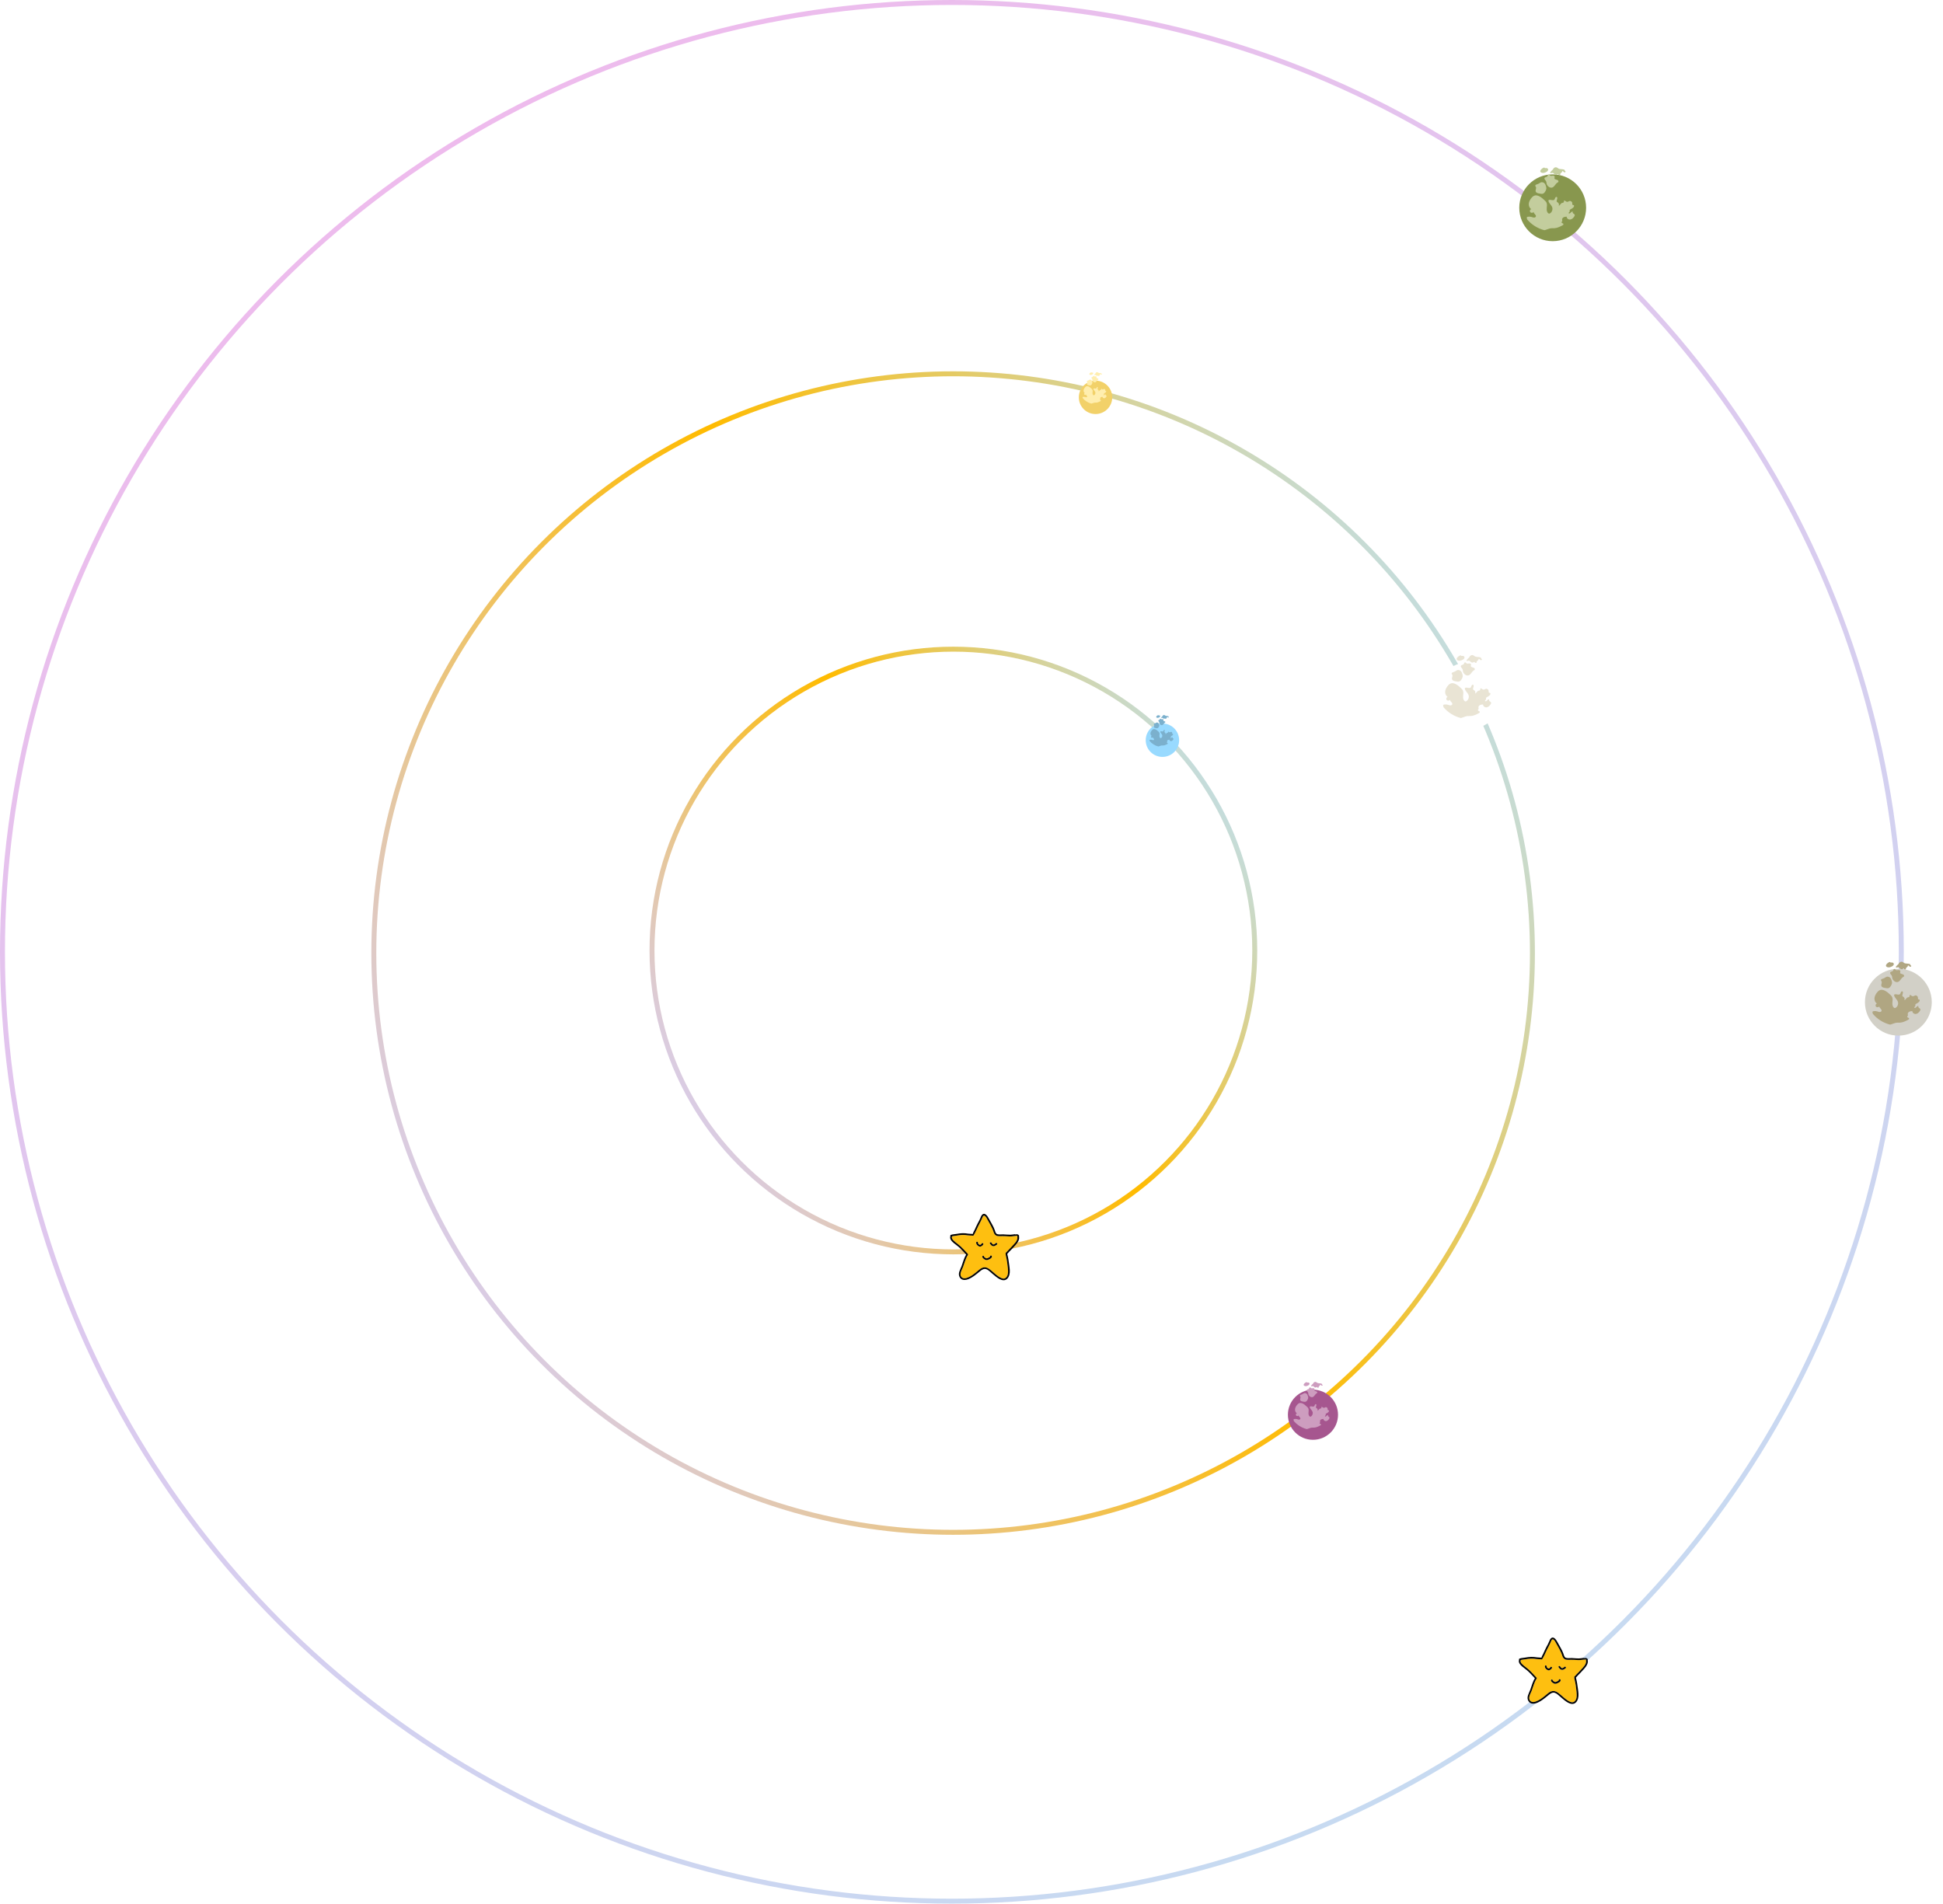 <svg width="697" height="683" viewBox="0 0 697 683" fill="none" xmlns="http://www.w3.org/2000/svg">
<circle cx="341.465" cy="341.465" r="340.577" stroke="url(#paint0_linear_23:282)" stroke-width="1.776"/>
<circle cx="341.909" cy="341.909" r="207.81" stroke="url(#paint1_linear_23:282)" stroke-width="1.776"/>
<circle cx="342" cy="341" r="108.112" stroke="url(#paint2_linear_23:282)" stroke-width="1.776"/>
<path d="M364.965 443.775C364.954 443.625 364.943 443.481 364.954 443.342H364.837C364.821 443.342 364.804 443.342 364.788 443.336C364.155 443.347 363.539 443.481 362.911 443.536C362.179 443.603 361.435 443.503 360.702 443.469C359.986 443.436 359.281 443.453 358.571 443.458C358.138 443.464 357.639 443.436 357.261 443.192C356.712 442.831 356.534 442.276 356.329 441.677C356.062 440.888 355.69 440.172 355.307 439.44C354.974 438.802 354.586 438.191 354.247 437.553C353.997 437.086 353.687 436.387 353.187 436.143C352.749 435.926 352.504 436.559 352.377 436.87C352.121 437.486 351.86 438.085 351.533 438.668C351.106 439.434 350.75 440.234 350.378 441.027C350.218 441.377 350.057 441.727 349.873 442.065C349.79 442.215 349.685 442.387 349.624 442.565C349.457 442.831 349.296 443.092 349.135 443.364C349.107 443.347 349.08 443.325 349.057 443.297C348.441 443.225 347.82 443.275 347.204 443.175C346.515 443.064 345.872 442.992 345.178 443.025C344.495 443.053 343.84 443.159 343.168 443.27C342.624 443.364 342.058 443.37 341.531 443.519C341.537 443.569 341.525 443.619 341.503 443.675C341.281 444.152 341.714 444.674 342.031 445.001C342.475 445.462 342.991 445.851 343.501 446.234C344.872 447.26 345.977 448.565 347.148 449.803C347.187 449.847 347.215 449.891 347.226 449.941C347.281 450.019 347.292 450.119 347.22 450.224C346.366 451.507 346.021 453.016 345.494 454.448C345.078 455.581 343.829 457.335 345.144 458.35C345.638 458.728 346.299 458.644 346.848 458.456C347.481 458.245 348.086 457.923 348.647 457.562C349.296 457.14 349.89 456.652 350.49 456.163C351.061 455.692 351.666 455.12 352.354 454.831C353.731 454.248 354.863 455.198 355.862 456.041C356.617 456.68 357.333 457.362 358.155 457.917C358.771 458.334 359.825 458.994 360.591 458.561C361.746 457.912 361.685 456.186 361.568 455.059C361.413 453.51 361.213 451.934 360.83 450.419C360.824 450.419 360.824 450.413 360.819 450.413C360.802 450.247 360.775 450.075 360.741 449.908L360.786 449.864C360.758 449.825 360.741 449.775 360.741 449.725V449.614C360.741 449.453 360.847 449.347 360.969 449.309C361.402 448.787 361.901 448.332 362.373 447.843C362.834 447.366 363.289 446.877 363.733 446.383C364.166 445.895 364.604 445.368 364.849 444.752C364.971 444.419 364.993 444.13 364.965 443.775ZM352.26 446.922C352.016 447.094 351.7 447.288 351.389 447.21C350.778 447.061 350.068 446.378 350.19 445.695C350.262 445.307 350.861 445.423 350.789 445.812C350.739 446.106 351.194 446.533 351.45 446.594C351.605 446.633 351.738 446.539 351.86 446.45C351.938 446.395 352.016 446.339 352.082 446.272C352.105 446.25 352.116 446.234 352.121 446.222C352.127 445.884 352.682 445.862 352.732 446.228C352.782 446.522 352.471 446.778 352.26 446.922ZM354.303 451.984C353.92 452.089 353.62 452.056 353.27 451.851C352.915 451.645 352.46 451.334 352.371 450.907C352.288 450.524 352.865 450.319 352.948 450.707C353.009 450.996 353.359 451.212 353.603 451.34C353.831 451.457 353.914 451.473 354.153 451.396C354.414 451.312 354.663 451.196 354.891 451.046C354.985 450.985 355.085 450.918 355.157 450.835C355.163 450.829 355.18 450.796 355.196 450.779C355.063 450.435 355.618 450.252 355.779 450.596C356.101 451.29 354.763 451.856 354.303 451.984ZM357.605 446.511C357.194 446.728 356.867 447.088 356.367 447.066C355.757 447.038 355.468 446.594 355.124 446.156C354.88 445.845 355.391 445.506 355.629 445.812C355.835 446.078 356.051 446.511 356.462 446.456C356.7 446.422 356.906 446.239 357.106 446.1C357.117 446.084 357.128 446.073 357.145 446.056C357.222 445.984 357.294 445.917 357.405 445.917C357.566 445.917 357.722 446.023 357.733 446.2C357.733 446.211 357.733 446.222 357.733 446.239C357.744 446.333 357.7 446.461 357.605 446.511Z" fill="#FEBF10"/>
<path d="M365.559 443.269C365.515 443.192 365.465 443.119 365.404 443.058C365.293 442.947 365.165 442.87 365.038 442.825C364.771 442.781 364.472 442.803 364.211 442.847C364.144 442.859 364.089 442.82 364.072 442.775C363.533 442.836 363.001 442.936 362.457 442.953C361.58 442.981 360.692 442.853 359.815 442.831C359.149 442.814 358.416 442.953 357.767 442.759C357.178 442.587 357.045 441.882 356.878 441.388C356.384 439.922 355.507 438.635 354.791 437.28C354.392 436.526 353.404 434.777 352.366 435.748C352.022 436.07 351.855 436.537 351.689 436.958C351.417 437.647 351.05 438.274 350.701 438.923C350.296 439.673 349.968 440.477 349.613 441.249C349.408 441.693 349.041 442.17 348.986 442.675C348.436 442.631 347.881 442.653 347.337 442.576C346.632 442.47 345.966 442.387 345.25 442.409C344.534 442.431 343.84 442.526 343.135 442.659C342.447 442.792 341.742 442.764 341.082 443.025C340.876 443.108 340.849 443.325 340.932 443.475C340.444 444.701 341.975 445.828 342.808 446.461C343.407 446.916 343.985 447.377 344.523 447.898C345.245 448.598 345.905 449.353 346.593 450.085C345.789 451.362 345.444 452.849 344.923 454.254C344.451 455.541 343.491 456.851 344.268 458.228C344.984 459.504 346.499 459.299 347.631 458.794C348.997 458.189 350.112 457.234 351.261 456.307C351.833 455.847 352.466 455.264 353.237 455.231C353.948 455.203 354.597 455.741 355.102 456.18C355.824 456.801 356.529 457.44 357.284 458.022C358.055 458.611 358.977 459.249 359.981 459.282C361.13 459.321 361.813 458.344 362.085 457.334C362.379 456.252 362.196 455.075 362.057 453.982C361.879 452.616 361.691 451.251 361.335 449.919C361.33 449.891 361.319 449.869 361.308 449.852C361.768 449.269 362.318 448.764 362.834 448.237C363.317 447.743 363.789 447.227 364.249 446.711C364.682 446.222 365.093 445.689 365.36 445.09C365.493 444.801 365.593 444.468 365.598 444.152C365.598 443.88 365.504 443.552 365.559 443.269ZM364.843 444.751C364.605 445.367 364.166 445.895 363.728 446.383C363.289 446.877 362.829 447.371 362.368 447.843C361.896 448.331 361.402 448.786 360.964 449.308C360.842 449.347 360.736 449.447 360.736 449.614V449.725C360.736 449.78 360.753 449.824 360.78 449.863L360.736 449.908C360.769 450.074 360.797 450.241 360.814 450.413C360.819 450.413 360.819 450.418 360.825 450.418C361.208 451.934 361.408 453.51 361.563 455.059C361.674 456.185 361.735 457.906 360.586 458.561C359.82 458.994 358.766 458.333 358.15 457.917C357.334 457.362 356.612 456.679 355.857 456.041C354.858 455.197 353.726 454.243 352.349 454.831C351.661 455.125 351.056 455.697 350.484 456.163C349.89 456.652 349.291 457.146 348.642 457.562C348.081 457.923 347.476 458.245 346.843 458.455C346.294 458.639 345.628 458.727 345.139 458.35C343.824 457.34 345.073 455.58 345.489 454.448C346.016 453.016 346.355 451.512 347.215 450.224C347.287 450.119 347.276 450.019 347.221 449.941C347.21 449.891 347.182 449.847 347.143 449.802C345.972 448.564 344.867 447.26 343.496 446.233C342.986 445.85 342.475 445.462 342.025 445.001C341.715 444.679 341.276 444.152 341.498 443.675C341.526 443.619 341.531 443.569 341.526 443.519C342.059 443.369 342.619 443.364 343.163 443.269C343.835 443.153 344.49 443.053 345.173 443.025C345.872 442.992 346.516 443.07 347.198 443.175C347.815 443.275 348.436 443.225 349.052 443.297C349.075 443.325 349.102 443.347 349.13 443.364C349.285 443.092 349.452 442.831 349.618 442.564C349.68 442.387 349.791 442.215 349.868 442.065C350.051 441.726 350.212 441.377 350.373 441.027C350.74 440.233 351.095 439.434 351.528 438.668C351.855 438.085 352.116 437.486 352.371 436.87C352.505 436.553 352.743 435.926 353.182 436.143C353.681 436.392 353.992 437.092 354.242 437.552C354.586 438.191 354.969 438.796 355.302 439.44C355.685 440.172 356.063 440.894 356.323 441.676C356.523 442.276 356.701 442.825 357.256 443.192C357.633 443.441 358.127 443.464 358.566 443.458C359.282 443.452 359.987 443.436 360.697 443.469C361.43 443.502 362.174 443.597 362.906 443.536C363.533 443.48 364.155 443.347 364.782 443.336C364.799 443.336 364.816 443.341 364.832 443.341H364.949C364.943 443.486 364.949 443.625 364.96 443.774C364.993 444.13 364.971 444.418 364.843 444.751Z" fill="#010101"/>
<path d="M352.743 446.233C352.693 445.867 352.138 445.884 352.132 446.228C352.127 446.239 352.11 446.256 352.094 446.278C352.027 446.35 351.949 446.4 351.872 446.455C351.749 446.544 351.611 446.639 351.461 446.6C351.2 446.533 350.745 446.106 350.8 445.817C350.872 445.429 350.273 445.312 350.201 445.701C350.079 446.378 350.789 447.06 351.4 447.216C351.711 447.294 352.027 447.099 352.271 446.927C352.471 446.777 352.782 446.522 352.743 446.233ZM357.733 446.195C357.722 446.017 357.566 445.911 357.405 445.911C357.294 445.911 357.222 445.978 357.144 446.05C357.128 446.067 357.117 446.078 357.106 446.095C356.9 446.233 356.7 446.417 356.462 446.45C356.057 446.505 355.84 446.072 355.629 445.806C355.391 445.495 354.88 445.834 355.124 446.15C355.463 446.589 355.751 447.033 356.367 447.06C356.867 447.083 357.194 446.727 357.605 446.505C357.7 446.455 357.744 446.328 357.738 446.228C357.738 446.222 357.733 446.211 357.733 446.195ZM355.779 450.596C355.618 450.252 355.057 450.435 355.196 450.779C355.185 450.796 355.163 450.829 355.157 450.835C355.085 450.918 354.985 450.985 354.891 451.046C354.663 451.195 354.408 451.312 354.153 451.395C353.914 451.473 353.831 451.456 353.603 451.34C353.359 451.212 353.009 450.996 352.948 450.707C352.865 450.324 352.293 450.529 352.371 450.907C352.465 451.334 352.921 451.645 353.27 451.85C353.614 452.05 353.92 452.089 354.303 451.984C354.763 451.856 356.101 451.29 355.779 450.596Z" fill="#010101"/>
<path d="M568.965 595.775C568.954 595.625 568.943 595.481 568.954 595.342H568.837C568.821 595.342 568.804 595.342 568.788 595.336C568.155 595.347 567.539 595.481 566.911 595.536C566.179 595.603 565.435 595.503 564.702 595.469C563.986 595.436 563.281 595.453 562.571 595.458C562.138 595.464 561.639 595.436 561.261 595.192C560.712 594.831 560.534 594.276 560.329 593.677C560.062 592.888 559.69 592.172 559.307 591.44C558.974 590.802 558.586 590.191 558.247 589.553C557.997 589.086 557.687 588.387 557.187 588.143C556.749 587.926 556.504 588.559 556.377 588.87C556.121 589.486 555.86 590.085 555.533 590.668C555.106 591.434 554.75 592.234 554.378 593.027C554.218 593.377 554.057 593.727 553.873 594.065C553.79 594.215 553.685 594.387 553.624 594.565C553.457 594.831 553.296 595.092 553.135 595.364C553.107 595.347 553.08 595.325 553.057 595.297C552.441 595.225 551.82 595.275 551.204 595.175C550.515 595.064 549.872 594.992 549.178 595.025C548.495 595.053 547.84 595.159 547.168 595.27C546.624 595.364 546.058 595.37 545.531 595.519C545.537 595.569 545.525 595.619 545.503 595.675C545.281 596.152 545.714 596.674 546.031 597.001C546.475 597.462 546.991 597.851 547.501 598.234C548.872 599.26 549.977 600.565 551.148 601.803C551.187 601.847 551.215 601.891 551.226 601.941C551.281 602.019 551.292 602.119 551.22 602.224C550.366 603.507 550.021 605.016 549.494 606.448C549.078 607.581 547.829 609.335 549.144 610.35C549.638 610.728 550.299 610.644 550.848 610.456C551.481 610.245 552.086 609.923 552.647 609.562C553.296 609.14 553.89 608.652 554.49 608.163C555.061 607.692 555.666 607.12 556.354 606.831C557.731 606.248 558.863 607.198 559.862 608.041C560.617 608.68 561.333 609.362 562.155 609.917C562.771 610.334 563.825 610.994 564.591 610.561C565.746 609.912 565.685 608.186 565.568 607.059C565.413 605.51 565.213 603.934 564.83 602.419C564.824 602.419 564.824 602.413 564.819 602.413C564.802 602.247 564.775 602.075 564.741 601.908L564.786 601.864C564.758 601.825 564.741 601.775 564.741 601.725V601.614C564.741 601.453 564.847 601.347 564.969 601.309C565.402 600.787 565.901 600.332 566.373 599.843C566.834 599.366 567.289 598.877 567.733 598.383C568.166 597.895 568.604 597.368 568.849 596.752C568.971 596.419 568.993 596.13 568.965 595.775ZM556.26 598.922C556.016 599.094 555.7 599.288 555.389 599.21C554.778 599.061 554.068 598.378 554.19 597.695C554.262 597.307 554.861 597.423 554.789 597.812C554.739 598.106 555.194 598.533 555.45 598.594C555.605 598.633 555.738 598.539 555.86 598.45C555.938 598.395 556.016 598.339 556.082 598.272C556.105 598.25 556.116 598.234 556.121 598.222C556.127 597.884 556.682 597.862 556.732 598.228C556.782 598.522 556.471 598.778 556.26 598.922ZM558.303 603.984C557.92 604.089 557.62 604.056 557.27 603.851C556.915 603.645 556.46 603.334 556.371 602.907C556.288 602.524 556.865 602.319 556.948 602.707C557.009 602.996 557.359 603.212 557.603 603.34C557.831 603.457 557.914 603.473 558.153 603.396C558.414 603.312 558.663 603.196 558.891 603.046C558.985 602.985 559.085 602.918 559.157 602.835C559.163 602.829 559.18 602.796 559.196 602.779C559.063 602.435 559.618 602.252 559.779 602.596C560.101 603.29 558.763 603.856 558.303 603.984ZM561.605 598.511C561.194 598.728 560.867 599.088 560.367 599.066C559.757 599.038 559.468 598.594 559.124 598.156C558.88 597.845 559.391 597.506 559.629 597.812C559.835 598.078 560.051 598.511 560.462 598.456C560.7 598.422 560.906 598.239 561.106 598.1C561.117 598.084 561.128 598.073 561.145 598.056C561.222 597.984 561.294 597.917 561.405 597.917C561.566 597.917 561.722 598.023 561.733 598.2C561.733 598.211 561.733 598.222 561.733 598.239C561.744 598.333 561.7 598.461 561.605 598.511Z" fill="#FEBF10"/>
<path d="M569.559 595.269C569.515 595.192 569.465 595.119 569.404 595.058C569.293 594.947 569.165 594.87 569.038 594.825C568.771 594.781 568.472 594.803 568.211 594.847C568.144 594.859 568.089 594.82 568.072 594.775C567.533 594.836 567.001 594.936 566.457 594.953C565.58 594.981 564.692 594.853 563.815 594.831C563.149 594.814 562.416 594.953 561.767 594.759C561.178 594.587 561.045 593.882 560.878 593.388C560.384 591.922 559.507 590.635 558.791 589.28C558.392 588.526 557.404 586.777 556.366 587.748C556.022 588.07 555.855 588.537 555.689 588.958C555.417 589.647 555.05 590.274 554.701 590.923C554.296 591.673 553.968 592.477 553.613 593.249C553.408 593.693 553.041 594.17 552.986 594.675C552.436 594.631 551.881 594.653 551.337 594.576C550.632 594.47 549.966 594.387 549.25 594.409C548.534 594.431 547.84 594.526 547.135 594.659C546.447 594.792 545.742 594.764 545.082 595.025C544.876 595.108 544.849 595.325 544.932 595.475C544.444 596.701 545.975 597.828 546.808 598.461C547.407 598.916 547.985 599.377 548.523 599.898C549.245 600.598 549.905 601.353 550.593 602.085C549.789 603.362 549.444 604.849 548.923 606.254C548.451 607.541 547.491 608.851 548.268 610.228C548.984 611.504 550.499 611.299 551.631 610.794C552.997 610.189 554.112 609.234 555.261 608.307C555.833 607.847 556.466 607.264 557.237 607.231C557.948 607.203 558.597 607.741 559.102 608.18C559.824 608.801 560.529 609.44 561.284 610.022C562.055 610.611 562.977 611.249 563.981 611.282C565.13 611.321 565.813 610.344 566.085 609.334C566.379 608.252 566.196 607.075 566.057 605.982C565.879 604.616 565.691 603.251 565.335 601.919C565.33 601.891 565.319 601.869 565.308 601.852C565.768 601.269 566.318 600.764 566.834 600.237C567.317 599.743 567.789 599.227 568.249 598.711C568.682 598.222 569.093 597.689 569.36 597.09C569.493 596.801 569.593 596.468 569.598 596.152C569.598 595.88 569.504 595.552 569.559 595.269ZM568.843 596.751C568.605 597.367 568.166 597.895 567.728 598.383C567.289 598.877 566.829 599.371 566.368 599.843C565.896 600.331 565.402 600.786 564.964 601.308C564.842 601.347 564.736 601.447 564.736 601.614V601.725C564.736 601.78 564.753 601.824 564.78 601.863L564.736 601.908C564.769 602.074 564.797 602.241 564.814 602.413C564.819 602.413 564.819 602.418 564.825 602.418C565.208 603.934 565.408 605.51 565.563 607.059C565.674 608.185 565.735 609.906 564.586 610.561C563.82 610.994 562.766 610.333 562.15 609.917C561.334 609.362 560.612 608.679 559.857 608.041C558.858 607.197 557.726 606.243 556.349 606.831C555.661 607.125 555.056 607.697 554.484 608.163C553.89 608.652 553.291 609.146 552.642 609.562C552.081 609.923 551.476 610.245 550.843 610.455C550.294 610.639 549.628 610.727 549.139 610.35C547.824 609.34 549.073 607.58 549.489 606.448C550.016 605.016 550.355 603.512 551.215 602.224C551.287 602.119 551.276 602.019 551.221 601.941C551.21 601.891 551.182 601.847 551.143 601.802C549.972 600.564 548.867 599.26 547.496 598.233C546.986 597.85 546.475 597.462 546.025 597.001C545.715 596.679 545.276 596.152 545.498 595.675C545.526 595.619 545.531 595.569 545.526 595.519C546.059 595.369 546.619 595.364 547.163 595.269C547.835 595.153 548.49 595.053 549.173 595.025C549.872 594.992 550.516 595.07 551.198 595.175C551.815 595.275 552.436 595.225 553.052 595.297C553.075 595.325 553.102 595.347 553.13 595.364C553.285 595.092 553.452 594.831 553.618 594.564C553.68 594.387 553.791 594.215 553.868 594.065C554.051 593.726 554.212 593.377 554.373 593.027C554.74 592.233 555.095 591.434 555.528 590.668C555.855 590.085 556.116 589.486 556.371 588.87C556.505 588.553 556.743 587.926 557.182 588.143C557.681 588.392 557.992 589.092 558.242 589.552C558.586 590.191 558.969 590.796 559.302 591.44C559.685 592.172 560.063 592.894 560.323 593.676C560.523 594.276 560.701 594.825 561.256 595.192C561.633 595.441 562.127 595.464 562.566 595.458C563.282 595.452 563.987 595.436 564.697 595.469C565.43 595.502 566.174 595.597 566.906 595.536C567.533 595.48 568.155 595.347 568.782 595.336C568.799 595.336 568.816 595.341 568.832 595.341H568.949C568.943 595.486 568.949 595.625 568.96 595.774C568.993 596.13 568.971 596.418 568.843 596.751Z" fill="#010101"/>
<path d="M556.742 598.233C556.693 597.867 556.137 597.884 556.132 598.228C556.126 598.239 556.11 598.256 556.093 598.278C556.026 598.35 555.949 598.4 555.871 598.455C555.749 598.544 555.61 598.639 555.46 598.6C555.199 598.533 554.744 598.106 554.8 597.817C554.872 597.429 554.273 597.312 554.2 597.701C554.078 598.378 554.789 599.06 555.399 599.216C555.71 599.294 556.026 599.099 556.271 598.927C556.47 598.777 556.781 598.522 556.742 598.233ZM561.732 598.195C561.721 598.017 561.566 597.911 561.405 597.911C561.294 597.911 561.222 597.978 561.144 598.05C561.127 598.067 561.116 598.078 561.105 598.095C560.9 598.233 560.7 598.417 560.461 598.45C560.056 598.505 559.84 598.072 559.629 597.806C559.39 597.495 558.879 597.834 559.124 598.15C559.462 598.589 559.751 599.033 560.367 599.06C560.866 599.083 561.194 598.727 561.605 598.505C561.699 598.455 561.743 598.328 561.738 598.228C561.738 598.222 561.732 598.211 561.732 598.195ZM559.779 602.596C559.618 602.252 559.057 602.435 559.196 602.779C559.185 602.796 559.162 602.829 559.157 602.835C559.085 602.918 558.985 602.985 558.89 603.046C558.663 603.195 558.408 603.312 558.152 603.395C557.914 603.473 557.83 603.456 557.603 603.34C557.359 603.212 557.009 602.996 556.948 602.707C556.865 602.324 556.293 602.529 556.371 602.907C556.465 603.334 556.92 603.645 557.27 603.85C557.614 604.05 557.919 604.089 558.302 603.984C558.763 603.856 560.1 603.29 559.779 602.596Z" fill="#010101"/>
<g filter="url(#filter0_d_23:282)">
<path d="M680.985 367.974C687.606 367.974 692.974 362.606 692.974 355.985C692.974 349.364 687.606 343.996 680.985 343.996C674.364 343.996 668.996 349.364 668.996 355.985C668.996 362.606 674.364 367.974 680.985 367.974Z" fill="#D2D0C7"/>
</g>
<path d="M688.73 362.654C688.401 363.185 687.908 363.671 687.288 363.757C686.668 363.841 685.964 363.354 686.014 362.731C685.629 362.752 685.23 362.776 684.888 362.957C684.547 363.137 684.28 363.52 684.361 363.898C684.39 364.034 684.462 364.172 684.424 364.306C684.376 364.476 684.164 364.577 684.157 364.753C684.143 365.075 684.743 365.059 684.835 365.367C684.901 365.586 684.662 365.766 684.459 365.871C683.551 366.338 682.61 366.814 681.591 366.873C681.166 366.898 680.737 366.849 680.314 366.902C679.653 366.984 679.051 367.309 678.41 367.492C678.275 367.531 678.139 367.56 678.002 367.586C675.554 366.958 673.406 365.585 671.824 363.711C671.769 363.482 671.717 363.252 671.668 363.025C671.668 363.025 671.668 363.037 671.753 362.925C671.837 362.814 671.984 362.774 672.122 362.75C672.543 362.679 672.979 362.705 673.388 362.826C673.674 362.911 673.951 363.042 674.249 363.057C674.547 363.073 674.883 362.927 674.964 362.64C675.129 362.046 674.144 361.673 674.159 361.057C673.871 361.418 673.245 361.46 672.949 361.106C672.654 360.751 672.862 360.097 673.318 360.025C672.67 359.652 672.355 358.847 672.414 358.101C672.473 357.355 672.85 356.667 673.314 356.081C673.649 355.658 674.062 355.258 674.587 355.13C674.962 355.038 675.36 355.096 675.726 355.219C676.617 355.517 677.335 356.172 678.024 356.81C678.298 357.063 678.578 357.324 678.743 357.658C679.042 358.263 678.914 358.978 678.856 359.65C678.798 360.323 678.864 361.099 679.4 361.509C679.495 361.581 679.607 361.64 679.726 361.64C679.838 361.64 679.944 361.588 680.04 361.529C680.752 361.086 681.086 360.119 680.799 359.331C680.503 358.518 679.659 357.965 679.477 357.119C679.459 357.034 679.449 356.94 679.491 356.863C679.537 356.778 679.635 356.736 679.729 356.716C680.361 356.575 681.163 357.089 681.598 356.609C681.765 356.425 681.794 356.156 681.908 355.935C682.022 355.714 682.326 355.538 682.51 355.705C682.557 355.747 682.587 355.806 682.605 355.866C682.769 356.393 682.152 357.056 682.537 357.452C682.623 357.54 682.743 357.586 682.847 357.653C683.22 357.892 683.357 358.436 683.142 358.823C683.654 358.694 683.818 357.965 684.324 357.811C684.449 357.774 684.583 357.776 684.705 357.732C684.987 357.63 685.132 357.258 684.995 356.992C685.364 356.78 685.714 357.366 686.137 357.415C686.441 357.45 686.698 357.2 686.993 357.119C687.442 356.995 687.959 357.357 687.997 357.821C688.018 358.085 687.955 358.44 688.201 358.537C688.293 358.573 688.399 358.552 688.491 358.586C688.776 358.691 688.659 359.128 688.455 359.354C688.215 359.62 687.921 359.838 687.596 359.99C687.352 360.103 687.041 360.254 687.061 360.523C687.067 360.616 687.118 360.704 687.112 360.797C687.094 361.077 686.602 361.236 686.724 361.489C686.907 361.731 687.283 361.493 687.472 361.255C687.661 361.017 688.019 360.763 688.221 360.991C688.058 361.157 688.201 361.442 688.385 361.584C688.569 361.726 688.808 361.837 688.88 362.058C688.943 362.257 688.842 362.473 688.73 362.654ZM674.954 352.055C675.229 352.55 674.708 353.18 674.895 353.714C675.03 354.098 675.472 354.269 675.869 354.362C676.179 354.434 676.494 354.488 676.811 354.522C676.998 354.542 677.19 354.555 677.373 354.514C677.872 354.402 678.197 353.928 678.431 353.473C678.56 353.224 678.68 352.962 678.708 352.682C678.737 352.385 678.661 352.089 678.576 351.802C678.436 351.336 678.244 350.843 677.832 350.585C677.463 350.355 676.928 350.26 676.573 350.51C675.778 351.071 675.163 351.16 674.999 351.246C674.834 351.332 674.705 351.516 674.745 351.698C674.774 351.834 674.886 351.934 674.954 352.055ZM678.081 348.82C677.967 349.016 678.051 349.271 678.185 349.454C678.318 349.638 678.498 349.79 678.603 349.991C678.814 350.397 678.711 350.935 678.943 351.309C679.465 352.148 680.232 352.526 680.925 352.233C681.682 351.914 681.969 350.955 682.67 350.528C682.796 350.45 682.942 350.385 683.016 350.257C683.162 350.003 682.931 349.682 682.664 349.561C682.396 349.44 682.086 349.425 681.835 349.273C681.754 349.224 681.679 349.159 681.643 349.072C681.548 348.844 681.753 348.583 681.695 348.342C681.626 348.052 681.245 347.979 680.949 348.02C680.654 348.062 680.325 348.15 680.078 347.982C679.899 347.86 679.782 347.612 679.565 347.61C679.245 347.609 679.217 348.092 678.997 348.323C678.752 348.58 678.259 348.513 678.081 348.82ZM676.813 346.854C677.088 347.026 677.429 347.073 677.75 347.031C678.071 346.989 678.376 346.862 678.662 346.71C678.869 346.599 679.075 346.469 679.211 346.277C679.348 346.085 679.402 345.82 679.292 345.611C679.158 345.356 678.828 345.268 678.542 345.301C678.376 345.32 678.166 345.352 678.081 345.208C678.063 345.18 678.054 345.146 678.029 345.124C677.986 345.085 677.919 345.098 677.864 345.115C677.303 345.296 676.912 345.687 676.772 345.862C676.602 346.072 676.459 346.359 676.573 346.604C676.622 346.71 676.714 346.791 676.813 346.854ZM680.146 347.071C680.383 347.211 680.676 346.991 680.949 347.014C681.289 347.042 681.48 347.415 681.771 347.592C682.024 347.745 682.367 347.734 682.61 347.566C682.713 347.494 682.842 347.394 682.945 347.466C683.013 347.514 683.019 347.612 683.064 347.682C683.15 347.817 683.344 347.815 683.503 347.797C683.55 347.791 683.601 347.785 683.638 347.755C683.716 347.691 683.691 347.569 683.699 347.468C683.73 347.085 684.294 346.951 684.384 346.577C684.399 346.514 684.402 346.442 684.449 346.397C684.542 346.31 684.687 346.409 684.771 346.504C684.862 346.605 684.955 346.708 685.074 346.774C685.192 346.84 685.344 346.862 685.463 346.798C685.583 346.734 685.646 346.565 685.571 346.453C685.502 346.35 685.348 346.319 685.303 346.204C685.281 346.148 685.291 346.083 685.272 346.025C685.242 345.938 685.152 345.886 685.067 345.852C684.42 345.589 683.624 345.812 683.028 345.446C682.884 345.358 682.754 345.246 682.609 345.16C681.855 344.709 681.296 345.396 681.187 345.545C681.148 345.597 681.143 345.666 681.117 345.726C681.081 345.808 681.007 345.868 680.938 345.925C680.632 346.181 680.357 346.476 680.122 346.798C680.086 346.848 680.049 346.905 680.06 346.965C680.07 347.011 680.106 347.047 680.146 347.071Z" fill="#B0A682"/>
<g filter="url(#filter1_d_23:282)">
<path d="M526.986 257.974C533.607 257.974 538.975 252.606 538.975 245.985C538.975 239.364 533.607 233.996 526.986 233.996C520.364 233.996 514.997 239.364 514.997 245.985C514.997 252.606 520.364 257.974 526.986 257.974Z" fill="white"/>
</g>
<path d="M534.73 252.654C534.401 253.185 533.908 253.671 533.288 253.757C532.669 253.841 531.964 253.354 532.015 252.731C531.629 252.752 531.23 252.776 530.888 252.957C530.547 253.137 530.28 253.52 530.361 253.898C530.391 254.034 530.463 254.172 530.425 254.306C530.376 254.476 530.164 254.577 530.157 254.753C530.143 255.075 530.743 255.059 530.836 255.367C530.901 255.586 530.663 255.766 530.459 255.871C529.552 256.338 528.61 256.814 527.591 256.873C527.166 256.898 526.737 256.849 526.315 256.902C525.654 256.984 525.051 257.309 524.411 257.492C524.276 257.531 524.139 257.56 524.003 257.586C521.554 256.958 519.406 255.585 517.824 253.711C517.769 253.482 517.717 253.252 517.668 253.025C517.668 253.025 517.668 253.037 517.753 252.925C517.838 252.814 517.984 252.774 518.122 252.75C518.543 252.679 518.98 252.705 519.389 252.826C519.675 252.911 519.952 253.042 520.249 253.057C520.547 253.073 520.884 252.927 520.964 252.64C521.13 252.046 520.144 251.673 520.16 251.057C519.872 251.418 519.246 251.46 518.95 251.106C518.654 250.751 518.863 250.097 519.319 250.025C518.67 249.652 518.355 248.847 518.414 248.101C518.474 247.355 518.85 246.667 519.315 246.081C519.65 245.658 520.063 245.258 520.587 245.13C520.962 245.038 521.36 245.096 521.727 245.219C522.617 245.517 523.335 246.172 524.025 246.81C524.298 247.063 524.578 247.324 524.743 247.658C525.042 248.263 524.914 248.978 524.857 249.65C524.799 250.323 524.865 251.099 525.401 251.509C525.495 251.581 525.607 251.64 525.726 251.64C525.839 251.64 525.945 251.588 526.041 251.529C526.753 251.086 527.086 250.119 526.799 249.331C526.503 248.518 525.66 247.965 525.478 247.119C525.459 247.034 525.449 246.94 525.492 246.863C525.538 246.778 525.636 246.736 525.73 246.716C526.362 246.575 527.163 247.089 527.598 246.609C527.765 246.425 527.795 246.156 527.908 245.935C528.022 245.714 528.326 245.538 528.511 245.705C528.557 245.747 528.587 245.806 528.606 245.866C528.77 246.393 528.153 247.056 528.538 247.452C528.624 247.54 528.744 247.586 528.848 247.653C529.221 247.892 529.358 248.436 529.143 248.823C529.655 248.694 529.819 247.965 530.325 247.811C530.449 247.774 530.583 247.776 530.706 247.732C530.988 247.63 531.133 247.258 530.996 246.992C531.365 246.78 531.715 247.366 532.138 247.415C532.442 247.45 532.698 247.2 532.993 247.119C533.443 246.995 533.96 247.357 533.997 247.821C534.019 248.085 533.956 248.44 534.202 248.537C534.293 248.573 534.399 248.552 534.491 248.586C534.777 248.691 534.66 249.128 534.456 249.354C534.215 249.62 533.922 249.838 533.597 249.99C533.352 250.103 533.041 250.254 533.061 250.523C533.068 250.616 533.118 250.704 533.112 250.797C533.094 251.077 532.603 251.236 532.724 251.489C532.908 251.731 533.283 251.493 533.473 251.255C533.662 251.017 534.019 250.763 534.221 250.991C534.059 251.157 534.202 251.442 534.386 251.584C534.57 251.726 534.808 251.837 534.88 252.058C534.944 252.257 534.842 252.473 534.73 252.654ZM520.955 242.055C521.23 242.55 520.708 243.18 520.896 243.714C521.031 244.098 521.472 244.269 521.869 244.362C522.18 244.434 522.494 244.488 522.811 244.522C522.998 244.542 523.19 244.555 523.374 244.514C523.873 244.402 524.197 243.928 524.432 243.473C524.561 243.224 524.681 242.962 524.708 242.682C524.737 242.385 524.661 242.089 524.576 241.802C524.437 241.336 524.244 240.843 523.832 240.585C523.463 240.355 522.929 240.26 522.573 240.51C521.778 241.071 521.164 241.16 520.999 241.246C520.835 241.332 520.706 241.516 520.746 241.698C520.775 241.834 520.887 241.934 520.955 242.055ZM524.081 238.82C523.967 239.016 524.052 239.271 524.185 239.454C524.318 239.638 524.499 239.79 524.603 239.991C524.815 240.397 524.711 240.935 524.944 241.309C525.465 242.148 526.233 242.526 526.926 242.233C527.683 241.914 527.969 240.955 528.67 240.528C528.797 240.45 528.942 240.385 529.016 240.257C529.163 240.003 528.931 239.682 528.664 239.561C528.397 239.44 528.086 239.425 527.835 239.273C527.755 239.224 527.68 239.159 527.644 239.072C527.548 238.844 527.753 238.583 527.696 238.342C527.627 238.052 527.245 237.979 526.949 238.02C526.654 238.062 526.325 238.15 526.079 237.982C525.9 237.86 525.782 237.612 525.565 237.61C525.246 237.609 525.218 238.092 524.997 238.323C524.753 238.58 524.259 238.513 524.081 238.82ZM522.814 236.854C523.088 237.026 523.429 237.073 523.75 237.031C524.072 236.989 524.376 236.862 524.663 236.71C524.87 236.599 525.075 236.469 525.212 236.277C525.348 236.085 525.402 235.82 525.293 235.611C525.158 235.356 524.829 235.268 524.542 235.301C524.376 235.32 524.167 235.352 524.081 235.208C524.064 235.18 524.055 235.146 524.029 235.124C523.986 235.085 523.919 235.098 523.865 235.115C523.304 235.296 522.913 235.687 522.772 235.862C522.603 236.072 522.459 236.359 522.573 236.604C522.623 236.71 522.715 236.791 522.814 236.854ZM526.147 237.071C526.383 237.211 526.676 236.991 526.95 237.014C527.29 237.042 527.48 237.415 527.772 237.592C528.025 237.745 528.367 237.734 528.61 237.566C528.713 237.494 528.843 237.394 528.945 237.466C529.013 237.514 529.019 237.612 529.065 237.682C529.151 237.817 529.344 237.815 529.504 237.797C529.551 237.791 529.602 237.785 529.639 237.755C529.717 237.691 529.691 237.569 529.699 237.468C529.731 237.085 530.294 236.951 530.384 236.577C530.399 236.514 530.402 236.442 530.449 236.397C530.542 236.31 530.687 236.409 530.772 236.504C530.862 236.605 530.956 236.708 531.074 236.774C531.193 236.84 531.345 236.862 531.464 236.798C531.584 236.734 531.647 236.565 531.571 236.453C531.502 236.35 531.349 236.319 531.303 236.204C531.281 236.148 531.291 236.083 531.272 236.025C531.243 235.938 531.153 235.886 531.068 235.852C530.42 235.589 529.624 235.812 529.029 235.446C528.884 235.358 528.755 235.246 528.609 235.16C527.856 234.709 527.297 235.396 527.187 235.545C527.148 235.597 527.143 235.666 527.117 235.726C527.081 235.808 527.008 235.868 526.939 235.925C526.632 236.181 526.358 236.476 526.122 236.798C526.086 236.848 526.049 236.905 526.061 236.965C526.07 237.011 526.106 237.047 526.147 237.071Z" fill="#E9E4D4"/>
<g filter="url(#filter2_d_23:282)">
<path d="M470.989 512.981C475.955 512.981 479.981 508.955 479.981 503.989C479.981 499.023 475.955 494.997 470.989 494.997C466.023 494.997 461.998 499.023 461.998 503.989C461.998 508.955 466.023 512.981 470.989 512.981Z" fill="#A6568F"/>
</g>
<path d="M476.797 508.99C476.55 509.388 476.181 509.753 475.716 509.817C475.251 509.88 474.723 509.515 474.761 509.048C474.471 509.063 474.172 509.081 473.916 509.217C473.66 509.352 473.46 509.639 473.521 509.923C473.543 510.025 473.597 510.129 473.568 510.229C473.532 510.356 473.373 510.432 473.367 510.564C473.357 510.805 473.807 510.793 473.876 511.025C473.925 511.189 473.747 511.324 473.594 511.402C472.913 511.753 472.207 512.11 471.443 512.154C471.124 512.173 470.803 512.136 470.486 512.176C469.99 512.237 469.538 512.481 469.058 512.618C468.956 512.647 468.854 512.669 468.752 512.689C466.915 512.218 465.304 511.188 464.118 509.782C464.076 509.61 464.037 509.438 464.001 509.268C464.001 509.268 464.001 509.277 464.064 509.193C464.128 509.11 464.238 509.079 464.341 509.062C464.657 509.009 464.985 509.028 465.291 509.119C465.506 509.182 465.713 509.281 465.937 509.292C466.16 509.304 466.412 509.195 466.473 508.98C466.597 508.534 465.858 508.254 465.869 507.792C465.653 508.062 465.184 508.094 464.962 507.829C464.74 507.563 464.897 507.072 465.239 507.018C464.752 506.739 464.516 506.134 464.56 505.575C464.605 505.015 464.887 504.5 465.236 504.06C465.487 503.743 465.797 503.443 466.19 503.347C466.471 503.278 466.77 503.321 467.045 503.413C467.713 503.637 468.251 504.128 468.768 504.607C468.973 504.796 469.183 504.992 469.307 505.243C469.531 505.697 469.435 506.233 469.392 506.737C469.349 507.241 469.398 507.824 469.8 508.131C469.871 508.185 469.955 508.229 470.044 508.229C470.129 508.229 470.208 508.19 470.28 508.146C470.814 507.814 471.065 507.089 470.849 506.498C470.627 505.888 469.994 505.473 469.858 504.839C469.844 504.774 469.837 504.704 469.869 504.647C469.903 504.583 469.977 504.552 470.047 504.536C470.521 504.431 471.122 504.816 471.448 504.456C471.574 504.318 471.596 504.117 471.681 503.951C471.766 503.785 471.994 503.653 472.133 503.778C472.167 503.81 472.19 503.854 472.204 503.899C472.327 504.294 471.864 504.791 472.153 505.088C472.217 505.155 472.307 505.189 472.385 505.239C472.665 505.418 472.768 505.826 472.607 506.117C472.991 506.02 473.114 505.473 473.493 505.358C473.587 505.329 473.687 505.331 473.779 505.298C473.99 505.222 474.099 504.943 473.996 504.743C474.273 504.584 474.536 505.024 474.853 505.061C475.081 505.087 475.273 504.899 475.494 504.838C475.832 504.745 476.219 505.017 476.248 505.365C476.264 505.563 476.216 505.829 476.401 505.902C476.47 505.929 476.549 505.913 476.618 505.939C476.832 506.017 476.744 506.345 476.591 506.515C476.411 506.714 476.191 506.877 475.947 506.991C475.764 507.077 475.53 507.19 475.545 507.392C475.55 507.461 475.588 507.527 475.584 507.597C475.57 507.807 475.202 507.927 475.293 508.116C475.431 508.298 475.712 508.119 475.854 507.941C475.996 507.762 476.264 507.571 476.416 507.742C476.294 507.867 476.401 508.081 476.539 508.187C476.677 508.294 476.856 508.377 476.91 508.543C476.958 508.692 476.881 508.854 476.797 508.99ZM466.466 501.041C466.672 501.412 466.281 501.885 466.421 502.285C466.523 502.573 466.854 502.701 467.152 502.771C467.384 502.825 467.62 502.865 467.858 502.891C467.998 502.906 468.142 502.916 468.28 502.885C468.654 502.801 468.897 502.445 469.073 502.104C469.17 501.917 469.26 501.721 469.281 501.511C469.303 501.288 469.246 501.066 469.182 500.851C469.077 500.501 468.933 500.132 468.624 499.938C468.347 499.766 467.946 499.694 467.68 499.882C467.083 500.303 466.623 500.369 466.499 500.434C466.376 500.498 466.279 500.636 466.309 500.773C466.331 500.874 466.415 500.95 466.466 501.041ZM468.811 498.614C468.725 498.761 468.789 498.953 468.888 499.09C468.988 499.228 469.124 499.341 469.202 499.492C469.361 499.797 469.283 500.201 469.457 500.481C469.849 501.11 470.424 501.394 470.944 501.174C471.512 500.935 471.726 500.216 472.252 499.895C472.347 499.837 472.456 499.788 472.512 499.692C472.622 499.502 472.448 499.261 472.248 499.17C472.047 499.08 471.814 499.068 471.626 498.954C471.566 498.917 471.51 498.868 471.483 498.803C471.411 498.632 471.565 498.437 471.522 498.256C471.47 498.039 471.183 497.984 470.962 498.015C470.74 498.046 470.494 498.112 470.309 497.986C470.174 497.894 470.086 497.708 469.924 497.707C469.684 497.706 469.663 498.068 469.497 498.241C469.314 498.434 468.944 498.384 468.811 498.614ZM467.86 497.139C468.066 497.269 468.322 497.304 468.562 497.272C468.804 497.241 469.032 497.146 469.247 497.032C469.402 496.949 469.556 496.851 469.658 496.707C469.761 496.563 469.801 496.364 469.719 496.208C469.618 496.016 469.371 495.95 469.156 495.975C469.032 495.989 468.875 496.013 468.811 495.906C468.798 495.884 468.791 495.859 468.772 495.842C468.739 495.813 468.689 495.823 468.648 495.836C468.228 495.971 467.934 496.265 467.829 496.396C467.702 496.553 467.594 496.768 467.68 496.952C467.717 497.032 467.786 497.092 467.86 497.139ZM470.36 497.302C470.537 497.408 470.757 497.243 470.962 497.26C471.217 497.281 471.36 497.561 471.579 497.693C471.768 497.808 472.025 497.8 472.207 497.673C472.284 497.62 472.382 497.545 472.459 497.598C472.51 497.634 472.514 497.708 472.548 497.761C472.613 497.862 472.758 497.86 472.877 497.847C472.913 497.843 472.951 497.838 472.979 497.815C473.037 497.767 473.018 497.676 473.024 497.6C473.048 497.313 473.47 497.212 473.538 496.932C473.549 496.885 473.551 496.831 473.587 496.797C473.656 496.732 473.765 496.806 473.828 496.877C473.896 496.953 473.966 497.03 474.055 497.079C474.144 497.129 474.258 497.146 474.347 497.098C474.437 497.05 474.485 496.923 474.428 496.839C474.376 496.762 474.261 496.739 474.227 496.652C474.211 496.61 474.218 496.561 474.204 496.518C474.182 496.453 474.114 496.414 474.05 496.388C473.565 496.191 472.968 496.359 472.521 496.084C472.413 496.017 472.316 495.934 472.206 495.869C471.641 495.531 471.222 496.046 471.14 496.158C471.111 496.197 471.107 496.249 471.087 496.294C471.061 496.356 471.006 496.4 470.954 496.443C470.724 496.635 470.518 496.856 470.341 497.098C470.314 497.135 470.287 497.178 470.295 497.223C470.302 497.258 470.329 497.285 470.36 497.302Z" fill="#CD9DBF"/>
<g filter="url(#filter3_d_23:282)">
<path d="M392.993 144.987C396.304 144.987 398.988 142.303 398.988 138.993C398.988 135.682 396.304 132.998 392.993 132.998C389.682 132.998 386.999 135.682 386.999 138.993C386.999 142.303 389.682 144.987 392.993 144.987Z" fill="#F2D169"/>
</g>
<path d="M396.865 142.326C396.7 142.592 396.454 142.835 396.144 142.878C395.834 142.92 395.482 142.677 395.507 142.365C395.314 142.375 395.115 142.388 394.944 142.478C394.773 142.568 394.64 142.76 394.681 142.948C394.695 143.017 394.731 143.086 394.712 143.153C394.688 143.238 394.582 143.288 394.578 143.376C394.571 143.537 394.871 143.529 394.918 143.683C394.95 143.793 394.831 143.883 394.729 143.935C394.276 144.168 393.805 144.406 393.295 144.436C393.083 144.448 392.868 144.424 392.657 144.45C392.327 144.491 392.025 144.654 391.705 144.745C391.638 144.765 391.569 144.779 391.501 144.792C390.277 144.478 389.203 143.792 388.412 142.855C388.384 142.74 388.358 142.625 388.334 142.512C388.334 142.512 388.334 142.518 388.376 142.462C388.419 142.407 388.492 142.386 388.561 142.375C388.771 142.339 388.99 142.352 389.194 142.413C389.337 142.455 389.476 142.521 389.624 142.528C389.773 142.536 389.942 142.463 389.982 142.32C390.065 142.023 389.572 141.836 389.58 141.528C389.436 141.708 389.123 141.73 388.975 141.552C388.827 141.375 388.931 141.048 389.159 141.012C388.835 140.826 388.677 140.423 388.707 140.05C388.737 139.677 388.925 139.333 389.157 139.04C389.325 138.829 389.531 138.628 389.793 138.564C389.981 138.519 390.18 138.548 390.363 138.609C390.808 138.758 391.167 139.085 391.512 139.404C391.649 139.531 391.789 139.661 391.871 139.829C392.021 140.131 391.957 140.489 391.928 140.825C391.899 141.161 391.932 141.549 392.2 141.754C392.247 141.79 392.303 141.82 392.363 141.82C392.419 141.82 392.472 141.794 392.52 141.764C392.876 141.543 393.043 141.059 392.899 140.665C392.751 140.259 392.33 139.982 392.239 139.559C392.229 139.516 392.224 139.469 392.246 139.431C392.269 139.389 392.318 139.368 392.365 139.357C392.681 139.287 393.081 139.544 393.299 139.304C393.382 139.212 393.397 139.078 393.454 138.967C393.511 138.857 393.663 138.769 393.755 138.852C393.778 138.873 393.793 138.903 393.803 138.932C393.885 139.196 393.576 139.528 393.769 139.725C393.812 139.77 393.872 139.793 393.924 139.826C394.11 139.946 394.179 140.217 394.071 140.411C394.327 140.347 394.409 139.982 394.662 139.905C394.724 139.886 394.791 139.888 394.853 139.865C394.994 139.814 395.066 139.629 394.998 139.496C395.182 139.389 395.357 139.682 395.569 139.707C395.721 139.725 395.849 139.6 395.996 139.559C396.221 139.497 396.48 139.678 396.499 139.91C396.509 140.042 396.478 140.22 396.601 140.268C396.646 140.286 396.699 140.276 396.745 140.293C396.888 140.345 396.83 140.564 396.728 140.677C396.607 140.809 396.461 140.918 396.298 140.994C396.176 141.051 396.02 141.126 396.03 141.261C396.034 141.308 396.059 141.351 396.056 141.398C396.047 141.538 395.801 141.618 395.862 141.744C395.954 141.865 396.141 141.746 396.236 141.627C396.331 141.508 396.509 141.381 396.61 141.495C396.529 141.578 396.601 141.721 396.693 141.792C396.785 141.862 396.904 141.918 396.94 142.029C396.972 142.128 396.921 142.236 396.865 142.326ZM389.977 137.027C390.115 137.274 389.854 137.59 389.948 137.856C390.015 138.049 390.236 138.134 390.434 138.181C390.59 138.216 390.747 138.243 390.905 138.26C390.999 138.27 391.095 138.277 391.187 138.256C391.436 138.2 391.598 137.963 391.716 137.736C391.78 137.611 391.84 137.48 391.854 137.341C391.868 137.192 391.83 137.044 391.788 136.901C391.718 136.668 391.622 136.421 391.416 136.292C391.231 136.177 390.964 136.129 390.786 136.255C390.389 136.535 390.082 136.58 389.999 136.623C389.917 136.666 389.853 136.757 389.873 136.848C389.887 136.916 389.943 136.967 389.977 137.027ZM391.54 135.409C391.483 135.508 391.526 135.635 391.592 135.727C391.659 135.819 391.749 135.894 391.801 135.995C391.907 136.198 391.855 136.467 391.972 136.654C392.232 137.074 392.616 137.262 392.963 137.116C393.341 136.957 393.484 136.477 393.835 136.263C393.898 136.225 393.971 136.192 394.008 136.128C394.081 136.001 393.965 135.841 393.832 135.78C393.698 135.72 393.543 135.712 393.417 135.636C393.377 135.612 393.34 135.579 393.322 135.536C393.274 135.421 393.376 135.291 393.348 135.171C393.313 135.026 393.122 134.989 392.974 135.01C392.827 135.03 392.662 135.075 392.539 134.991C392.45 134.929 392.391 134.805 392.282 134.805C392.123 134.804 392.109 135.045 391.998 135.161C391.876 135.289 391.629 135.256 391.54 135.409ZM390.907 134.426C391.044 134.513 391.214 134.536 391.375 134.515C391.536 134.494 391.688 134.431 391.831 134.354C391.935 134.299 392.037 134.234 392.106 134.138C392.174 134.042 392.201 133.909 392.146 133.805C392.079 133.678 391.914 133.633 391.771 133.65C391.688 133.66 391.583 133.675 391.54 133.604C391.532 133.589 391.527 133.572 391.514 133.561C391.493 133.542 391.459 133.548 391.432 133.557C391.152 133.647 390.956 133.843 390.886 133.93C390.801 134.036 390.729 134.179 390.786 134.301C390.811 134.354 390.857 134.395 390.907 134.426ZM392.573 134.535C392.691 134.605 392.838 134.495 392.975 134.507C393.145 134.521 393.24 134.707 393.386 134.795C393.512 134.872 393.683 134.867 393.805 134.782C393.856 134.747 393.921 134.697 393.972 134.732C394.006 134.756 394.009 134.805 394.032 134.841C394.075 134.908 394.172 134.907 394.252 134.898C394.275 134.895 394.301 134.892 394.319 134.877C394.358 134.845 394.345 134.784 394.349 134.734C394.365 134.542 394.647 134.475 394.692 134.288C394.699 134.256 394.701 134.22 394.724 134.198C394.771 134.155 394.843 134.204 394.886 134.251C394.931 134.302 394.978 134.353 395.037 134.386C395.096 134.419 395.172 134.431 395.232 134.399C395.292 134.366 395.323 134.282 395.285 134.226C395.251 134.175 395.174 134.159 395.151 134.102C395.14 134.073 395.145 134.041 395.136 134.012C395.121 133.968 395.076 133.943 395.034 133.925C394.71 133.794 394.312 133.906 394.014 133.723C393.942 133.678 393.877 133.623 393.804 133.579C393.428 133.354 393.148 133.697 393.093 133.772C393.074 133.798 393.071 133.832 393.058 133.862C393.04 133.904 393.004 133.933 392.969 133.962C392.816 134.09 392.679 134.237 392.561 134.399C392.543 134.423 392.524 134.452 392.53 134.482C392.535 134.505 392.553 134.523 392.573 134.535Z" fill="#FFEEAE"/>
<g filter="url(#filter4_d_23:282)">
<path d="M416.993 267.987C420.303 267.987 422.987 265.303 422.987 261.993C422.987 258.682 420.303 255.998 416.993 255.998C413.682 255.998 410.998 258.682 410.998 261.993C410.998 265.303 413.682 267.987 416.993 267.987Z" fill="#98DAFF"/>
</g>
<path d="M420.865 265.327C420.7 265.593 420.454 265.836 420.144 265.878C419.834 265.921 419.482 265.677 419.507 265.365C419.314 265.376 419.115 265.388 418.944 265.478C418.773 265.569 418.64 265.76 418.681 265.949C418.695 266.017 418.731 266.086 418.712 266.153C418.688 266.238 418.582 266.288 418.578 266.377C418.571 266.537 418.871 266.529 418.918 266.684C418.95 266.793 418.831 266.883 418.729 266.935C418.276 267.169 417.805 267.407 417.295 267.437C417.083 267.449 416.868 267.425 416.657 267.451C416.327 267.492 416.025 267.654 415.705 267.746C415.638 267.765 415.569 267.78 415.501 267.793C414.277 267.479 413.203 266.793 412.412 265.855C412.384 265.741 412.358 265.626 412.334 265.512C412.334 265.512 412.334 265.518 412.376 265.463C412.419 265.407 412.492 265.387 412.561 265.375C412.771 265.34 412.99 265.353 413.194 265.413C413.337 265.455 413.476 265.521 413.624 265.529C413.773 265.536 413.942 265.464 413.982 265.32C414.065 265.023 413.572 264.836 413.58 264.528C413.436 264.709 413.123 264.73 412.975 264.553C412.827 264.376 412.931 264.049 413.159 264.013C412.835 263.826 412.677 263.423 412.707 263.05C412.737 262.677 412.925 262.334 413.157 262.041C413.325 261.829 413.531 261.629 413.793 261.565C413.981 261.519 414.18 261.548 414.363 261.609C414.808 261.758 415.167 262.086 415.512 262.405C415.649 262.531 415.789 262.662 415.871 262.829C416.021 263.132 415.957 263.489 415.928 263.825C415.899 264.161 415.932 264.55 416.2 264.754C416.247 264.791 416.303 264.82 416.363 264.82C416.419 264.82 416.472 264.794 416.52 264.764C416.876 264.543 417.043 264.06 416.899 263.666C416.751 263.259 416.33 262.983 416.239 262.56C416.229 262.517 416.224 262.47 416.246 262.432C416.269 262.389 416.318 262.368 416.365 262.358C416.681 262.288 417.081 262.544 417.299 262.305C417.382 262.212 417.397 262.078 417.454 261.968C417.511 261.857 417.663 261.769 417.755 261.853C417.778 261.874 417.793 261.903 417.803 261.933C417.885 262.196 417.576 262.528 417.769 262.726C417.812 262.77 417.872 262.793 417.924 262.826C418.11 262.946 418.179 263.218 418.071 263.412C418.327 263.347 418.409 262.982 418.662 262.906C418.724 262.887 418.791 262.888 418.853 262.866C418.994 262.815 419.066 262.629 418.998 262.496C419.182 262.39 419.357 262.683 419.569 262.708C419.721 262.725 419.849 262.6 419.996 262.559C420.221 262.497 420.48 262.678 420.499 262.911C420.509 263.043 420.478 263.22 420.601 263.269C420.646 263.287 420.699 263.276 420.745 263.293C420.888 263.345 420.83 263.564 420.728 263.677C420.607 263.81 420.461 263.919 420.298 263.995C420.176 264.052 420.02 264.127 420.03 264.262C420.034 264.308 420.059 264.352 420.056 264.398C420.047 264.539 419.801 264.618 419.862 264.745C419.954 264.866 420.141 264.746 420.236 264.628C420.331 264.509 420.509 264.381 420.61 264.495C420.529 264.579 420.601 264.721 420.693 264.792C420.785 264.863 420.904 264.919 420.94 265.029C420.972 265.129 420.921 265.237 420.865 265.327ZM413.977 260.028C414.115 260.275 413.854 260.59 413.948 260.857C414.015 261.049 414.236 261.135 414.434 261.181C414.59 261.217 414.747 261.244 414.905 261.261C414.999 261.271 415.095 261.278 415.187 261.257C415.436 261.201 415.598 260.964 415.716 260.737C415.78 260.612 415.84 260.481 415.854 260.341C415.868 260.193 415.83 260.044 415.788 259.901C415.718 259.668 415.622 259.422 415.416 259.293C415.231 259.177 414.964 259.13 414.786 259.255C414.389 259.536 414.082 259.58 413.999 259.623C413.917 259.666 413.853 259.758 413.873 259.849C413.887 259.917 413.943 259.967 413.977 260.028ZM415.54 258.41C415.483 258.508 415.526 258.636 415.592 258.727C415.659 258.819 415.749 258.895 415.801 258.995C415.907 259.198 415.855 259.468 415.972 259.655C416.232 260.074 416.616 260.263 416.963 260.117C417.341 259.957 417.484 259.478 417.835 259.264C417.898 259.225 417.971 259.192 418.008 259.129C418.081 259.002 417.965 258.841 417.832 258.781C417.698 258.72 417.543 258.712 417.417 258.636C417.377 258.612 417.34 258.579 417.322 258.536C417.274 258.422 417.376 258.292 417.348 258.171C417.313 258.026 417.122 257.99 416.974 258.01C416.827 258.031 416.662 258.075 416.539 257.991C416.45 257.93 416.391 257.806 416.282 257.805C416.123 257.804 416.109 258.046 415.998 258.161C415.876 258.29 415.629 258.256 415.54 258.41ZM414.907 257.427C415.044 257.513 415.214 257.537 415.375 257.515C415.536 257.494 415.688 257.431 415.831 257.355C415.935 257.3 416.037 257.234 416.106 257.138C416.174 257.042 416.201 256.91 416.146 256.806C416.079 256.678 415.914 256.634 415.771 256.65C415.688 256.66 415.583 256.676 415.54 256.604C415.532 256.59 415.527 256.573 415.514 256.562C415.493 256.543 415.459 256.549 415.432 256.558C415.152 256.648 414.956 256.844 414.886 256.931C414.801 257.036 414.729 257.179 414.786 257.302C414.811 257.355 414.857 257.395 414.907 257.427ZM416.573 257.535C416.691 257.606 416.838 257.496 416.975 257.507C417.145 257.521 417.24 257.708 417.386 257.796C417.512 257.872 417.683 257.867 417.805 257.783C417.856 257.747 417.921 257.697 417.972 257.733C418.006 257.757 418.009 257.806 418.032 257.841C418.075 257.908 418.172 257.907 418.252 257.898C418.275 257.896 418.301 257.892 418.319 257.877C418.358 257.845 418.345 257.784 418.349 257.734C418.365 257.543 418.647 257.475 418.692 257.289C418.699 257.257 418.701 257.221 418.724 257.199C418.771 257.155 418.843 257.205 418.886 257.252C418.931 257.303 418.978 257.354 419.037 257.387C419.096 257.42 419.172 257.431 419.232 257.399C419.292 257.367 419.323 257.283 419.285 257.226C419.251 257.175 419.174 257.16 419.151 257.102C419.14 257.074 419.145 257.041 419.136 257.012C419.121 256.969 419.076 256.943 419.034 256.926C418.71 256.795 418.312 256.906 418.014 256.723C417.942 256.679 417.877 256.623 417.804 256.58C417.428 256.355 417.148 256.698 417.093 256.772C417.074 256.799 417.071 256.833 417.058 256.863C417.04 256.904 417.004 256.934 416.969 256.963C416.816 257.091 416.679 257.238 416.561 257.399C416.543 257.424 416.524 257.452 416.53 257.482C416.535 257.506 416.553 257.524 416.573 257.535Z" fill="#7BB0CD"/>
<g filter="url(#filter5_d_23:282)">
<path d="M556.985 82.974C563.606 82.974 568.974 77.606 568.974 70.985C568.974 64.364 563.606 58.996 556.985 58.996C550.364 58.996 544.996 64.364 544.996 70.985C544.996 77.606 550.364 82.974 556.985 82.974Z" fill="#88974E"/>
</g>
<path d="M564.73 77.654C564.401 78.185 563.908 78.671 563.288 78.757C562.668 78.841 561.964 78.354 562.014 77.731C561.629 77.752 561.23 77.776 560.888 77.957C560.547 78.137 560.28 78.52 560.361 78.898C560.39 79.034 560.462 79.172 560.424 79.306C560.376 79.476 560.164 79.577 560.157 79.753C560.143 80.075 560.743 80.059 560.835 80.367C560.901 80.586 560.662 80.766 560.459 80.871C559.551 81.338 558.61 81.814 557.591 81.873C557.166 81.898 556.737 81.849 556.314 81.902C555.653 81.984 555.051 82.309 554.41 82.492C554.275 82.531 554.139 82.56 554.002 82.586C551.554 81.958 549.406 80.585 547.824 78.711C547.769 78.482 547.717 78.252 547.668 78.025C547.668 78.025 547.668 78.037 547.753 77.925C547.837 77.814 547.984 77.774 548.122 77.75C548.543 77.679 548.979 77.705 549.388 77.826C549.674 77.911 549.951 78.042 550.249 78.057C550.547 78.073 550.883 77.927 550.964 77.64C551.129 77.046 550.144 76.673 550.159 76.056C549.871 76.418 549.245 76.46 548.949 76.106C548.654 75.751 548.862 75.097 549.318 75.025C548.67 74.653 548.355 73.847 548.414 73.101C548.473 72.355 548.85 71.667 549.314 71.081C549.649 70.658 550.062 70.258 550.587 70.13C550.962 70.038 551.36 70.096 551.726 70.219C552.617 70.517 553.335 71.172 554.024 71.81C554.298 72.063 554.578 72.324 554.743 72.658C555.042 73.263 554.914 73.978 554.856 74.65C554.798 75.323 554.864 76.099 555.4 76.509C555.495 76.581 555.607 76.64 555.726 76.64C555.838 76.64 555.944 76.588 556.04 76.529C556.752 76.087 557.086 75.119 556.799 74.331C556.503 73.518 555.659 72.965 555.477 72.12C555.459 72.034 555.449 71.94 555.491 71.863C555.537 71.778 555.635 71.737 555.729 71.716C556.361 71.575 557.163 72.089 557.598 71.609C557.765 71.425 557.794 71.156 557.908 70.935C558.022 70.714 558.326 70.538 558.51 70.705C558.557 70.747 558.587 70.806 558.605 70.866C558.769 71.393 558.152 72.056 558.537 72.452C558.623 72.54 558.743 72.586 558.847 72.653C559.22 72.892 559.357 73.436 559.142 73.823C559.654 73.694 559.818 72.965 560.324 72.811C560.449 72.773 560.583 72.776 560.705 72.732C560.987 72.63 561.132 72.258 560.995 71.992C561.364 71.78 561.714 72.366 562.137 72.415C562.441 72.451 562.698 72.2 562.993 72.119C563.442 71.995 563.959 72.357 563.997 72.822C564.018 73.085 563.955 73.44 564.201 73.537C564.293 73.573 564.399 73.552 564.491 73.586C564.776 73.691 564.659 74.128 564.455 74.354C564.215 74.62 563.921 74.838 563.596 74.99C563.352 75.103 563.041 75.254 563.061 75.523C563.067 75.616 563.118 75.704 563.112 75.797C563.094 76.077 562.602 76.236 562.724 76.49C562.907 76.731 563.283 76.493 563.472 76.255C563.661 76.017 564.019 75.763 564.221 75.991C564.058 76.157 564.201 76.442 564.385 76.584C564.569 76.726 564.808 76.837 564.88 77.058C564.943 77.257 564.842 77.473 564.73 77.654ZM550.954 67.055C551.229 67.55 550.708 68.18 550.895 68.714C551.03 69.098 551.472 69.269 551.869 69.362C552.179 69.434 552.494 69.488 552.811 69.522C552.998 69.542 553.19 69.555 553.373 69.514C553.872 69.402 554.197 68.928 554.431 68.474C554.56 68.224 554.68 67.962 554.708 67.682C554.737 67.385 554.661 67.089 554.576 66.802C554.436 66.336 554.244 65.843 553.832 65.585C553.463 65.355 552.928 65.26 552.573 65.51C551.778 66.071 551.163 66.16 550.999 66.246C550.834 66.332 550.705 66.516 550.745 66.698C550.774 66.834 550.886 66.934 550.954 67.055ZM554.081 63.82C553.967 64.016 554.051 64.271 554.185 64.454C554.318 64.638 554.498 64.79 554.603 64.991C554.814 65.397 554.711 65.935 554.943 66.309C555.465 67.148 556.232 67.526 556.925 67.233C557.682 66.914 557.969 65.955 558.67 65.528C558.796 65.45 558.942 65.385 559.016 65.257C559.162 65.003 558.931 64.682 558.664 64.561C558.396 64.441 558.086 64.424 557.835 64.273C557.754 64.224 557.679 64.159 557.643 64.072C557.548 63.844 557.753 63.583 557.695 63.342C557.626 63.052 557.245 62.979 556.949 63.02C556.654 63.062 556.325 63.15 556.078 62.983C555.899 62.86 555.782 62.611 555.565 62.61C555.245 62.609 555.217 63.092 554.997 63.323C554.752 63.58 554.259 63.513 554.081 63.82ZM552.813 61.853C553.088 62.026 553.429 62.073 553.75 62.031C554.071 61.989 554.376 61.862 554.662 61.71C554.869 61.599 555.075 61.469 555.211 61.277C555.348 61.085 555.402 60.82 555.292 60.611C555.158 60.356 554.828 60.268 554.542 60.301C554.376 60.32 554.166 60.352 554.081 60.208C554.063 60.18 554.054 60.146 554.029 60.124C553.986 60.085 553.919 60.098 553.864 60.115C553.303 60.296 552.912 60.687 552.772 60.862C552.602 61.072 552.459 61.359 552.573 61.604C552.622 61.71 552.714 61.791 552.813 61.853ZM556.146 62.071C556.383 62.211 556.676 61.991 556.949 62.014C557.289 62.042 557.48 62.415 557.771 62.592C558.024 62.745 558.367 62.734 558.61 62.566C558.713 62.494 558.842 62.394 558.945 62.466C559.013 62.514 559.019 62.611 559.064 62.682C559.15 62.817 559.344 62.815 559.503 62.797C559.55 62.791 559.601 62.785 559.638 62.755C559.716 62.691 559.691 62.569 559.699 62.468C559.73 62.085 560.294 61.951 560.384 61.577C560.399 61.514 560.402 61.442 560.449 61.397C560.542 61.31 560.687 61.409 560.771 61.504C560.862 61.605 560.955 61.708 561.074 61.774C561.192 61.84 561.344 61.862 561.463 61.798C561.583 61.734 561.646 61.565 561.571 61.453C561.502 61.35 561.348 61.319 561.303 61.204C561.281 61.148 561.291 61.083 561.272 61.025C561.242 60.938 561.152 60.886 561.067 60.852C560.42 60.589 559.624 60.812 559.028 60.446C558.884 60.358 558.754 60.246 558.609 60.16C557.855 59.709 557.296 60.395 557.187 60.545C557.148 60.597 557.143 60.666 557.117 60.726C557.081 60.809 557.007 60.868 556.938 60.925C556.632 61.181 556.357 61.476 556.122 61.798C556.086 61.847 556.049 61.905 556.06 61.965C556.07 62.011 556.106 62.047 556.146 62.071Z" fill="#C3CD9D"/>
<defs>
<filter id="filter0_d_23:282" x="665.444" y="343.996" width="31.083" height="31.083" filterUnits="userSpaceOnUse" color-interpolation-filters="sRGB">
<feFlood flood-opacity="0" result="BackgroundImageFix"/>
<feColorMatrix in="SourceAlpha" type="matrix" values="0 0 0 0 0 0 0 0 0 0 0 0 0 0 0 0 0 0 127 0" result="hardAlpha"/>
<feOffset dy="3.552"/>
<feGaussianBlur stdDeviation="1.776"/>
<feComposite in2="hardAlpha" operator="out"/>
<feColorMatrix type="matrix" values="0 0 0 0 0 0 0 0 0 0 0 0 0 0 0 0 0 0 0.25 0"/>
<feBlend mode="normal" in2="BackgroundImageFix" result="effect1_dropShadow_23:282"/>
<feBlend mode="normal" in="SourceGraphic" in2="effect1_dropShadow_23:282" result="shape"/>
</filter>
<filter id="filter1_d_23:282" x="511.444" y="233.996" width="31.083" height="31.083" filterUnits="userSpaceOnUse" color-interpolation-filters="sRGB">
<feFlood flood-opacity="0" result="BackgroundImageFix"/>
<feColorMatrix in="SourceAlpha" type="matrix" values="0 0 0 0 0 0 0 0 0 0 0 0 0 0 0 0 0 0 127 0" result="hardAlpha"/>
<feOffset dy="3.552"/>
<feGaussianBlur stdDeviation="1.776"/>
<feComposite in2="hardAlpha" operator="out"/>
<feColorMatrix type="matrix" values="0 0 0 0 0 0 0 0 0 0 0 0 0 0 0 0 0 0 0.25 0"/>
<feBlend mode="normal" in2="BackgroundImageFix" result="effect1_dropShadow_23:282"/>
<feBlend mode="normal" in="SourceGraphic" in2="effect1_dropShadow_23:282" result="shape"/>
</filter>
<filter id="filter2_d_23:282" x="458.445" y="494.997" width="25.088" height="25.088" filterUnits="userSpaceOnUse" color-interpolation-filters="sRGB">
<feFlood flood-opacity="0" result="BackgroundImageFix"/>
<feColorMatrix in="SourceAlpha" type="matrix" values="0 0 0 0 0 0 0 0 0 0 0 0 0 0 0 0 0 0 127 0" result="hardAlpha"/>
<feOffset dy="3.552"/>
<feGaussianBlur stdDeviation="1.776"/>
<feComposite in2="hardAlpha" operator="out"/>
<feColorMatrix type="matrix" values="0 0 0 0 0 0 0 0 0 0 0 0 0 0 0 0 0 0 0.25 0"/>
<feBlend mode="normal" in2="BackgroundImageFix" result="effect1_dropShadow_23:282"/>
<feBlend mode="normal" in="SourceGraphic" in2="effect1_dropShadow_23:282" result="shape"/>
</filter>
<filter id="filter3_d_23:282" x="383.446" y="132.998" width="19.094" height="19.094" filterUnits="userSpaceOnUse" color-interpolation-filters="sRGB">
<feFlood flood-opacity="0" result="BackgroundImageFix"/>
<feColorMatrix in="SourceAlpha" type="matrix" values="0 0 0 0 0 0 0 0 0 0 0 0 0 0 0 0 0 0 127 0" result="hardAlpha"/>
<feOffset dy="3.552"/>
<feGaussianBlur stdDeviation="1.776"/>
<feComposite in2="hardAlpha" operator="out"/>
<feColorMatrix type="matrix" values="0 0 0 0 0 0 0 0 0 0 0 0 0 0 0 0 0 0 0.25 0"/>
<feBlend mode="normal" in2="BackgroundImageFix" result="effect1_dropShadow_23:282"/>
<feBlend mode="normal" in="SourceGraphic" in2="effect1_dropShadow_23:282" result="shape"/>
</filter>
<filter id="filter4_d_23:282" x="407.446" y="255.998" width="19.094" height="19.094" filterUnits="userSpaceOnUse" color-interpolation-filters="sRGB">
<feFlood flood-opacity="0" result="BackgroundImageFix"/>
<feColorMatrix in="SourceAlpha" type="matrix" values="0 0 0 0 0 0 0 0 0 0 0 0 0 0 0 0 0 0 127 0" result="hardAlpha"/>
<feOffset dy="3.552"/>
<feGaussianBlur stdDeviation="1.776"/>
<feComposite in2="hardAlpha" operator="out"/>
<feColorMatrix type="matrix" values="0 0 0 0 0 0 0 0 0 0 0 0 0 0 0 0 0 0 0.25 0"/>
<feBlend mode="normal" in2="BackgroundImageFix" result="effect1_dropShadow_23:282"/>
<feBlend mode="normal" in="SourceGraphic" in2="effect1_dropShadow_23:282" result="shape"/>
</filter>
<filter id="filter5_d_23:282" x="541.444" y="58.996" width="31.083" height="31.083" filterUnits="userSpaceOnUse" color-interpolation-filters="sRGB">
<feFlood flood-opacity="0" result="BackgroundImageFix"/>
<feColorMatrix in="SourceAlpha" type="matrix" values="0 0 0 0 0 0 0 0 0 0 0 0 0 0 0 0 0 0 127 0" result="hardAlpha"/>
<feOffset dy="3.552"/>
<feGaussianBlur stdDeviation="1.776"/>
<feComposite in2="hardAlpha" operator="out"/>
<feColorMatrix type="matrix" values="0 0 0 0 0 0 0 0 0 0 0 0 0 0 0 0 0 0 0.25 0"/>
<feBlend mode="normal" in2="BackgroundImageFix" result="effect1_dropShadow_23:282"/>
<feBlend mode="normal" in="SourceGraphic" in2="effect1_dropShadow_23:282" result="shape"/>
</filter>
<linearGradient id="paint0_linear_23:282" x1="123.583" y1="-12.904" x2="574.237" y2="753.407" gradientUnits="userSpaceOnUse">
<stop stop-color="#F2B8EC"/>
<stop offset="1" stop-color="#BFE0F2"/>
</linearGradient>
<linearGradient id="paint1_linear_23:282" x1="147.057" y1="443.219" x2="528.994" y2="212.571" gradientUnits="userSpaceOnUse">
<stop stop-color="#D8CDEF"/>
<stop offset="0.542" stop-color="#FFBB00"/>
<stop offset="1" stop-color="#BFE0F2"/>
</linearGradient>
<linearGradient id="paint2_linear_23:282" x1="240.231" y1="393.913" x2="439.712" y2="273.448" gradientUnits="userSpaceOnUse">
<stop stop-color="#D8CDEF"/>
<stop offset="0.542" stop-color="#FFBB00"/>
<stop offset="1" stop-color="#BFE0F2"/>
</linearGradient>
</defs>
</svg>

